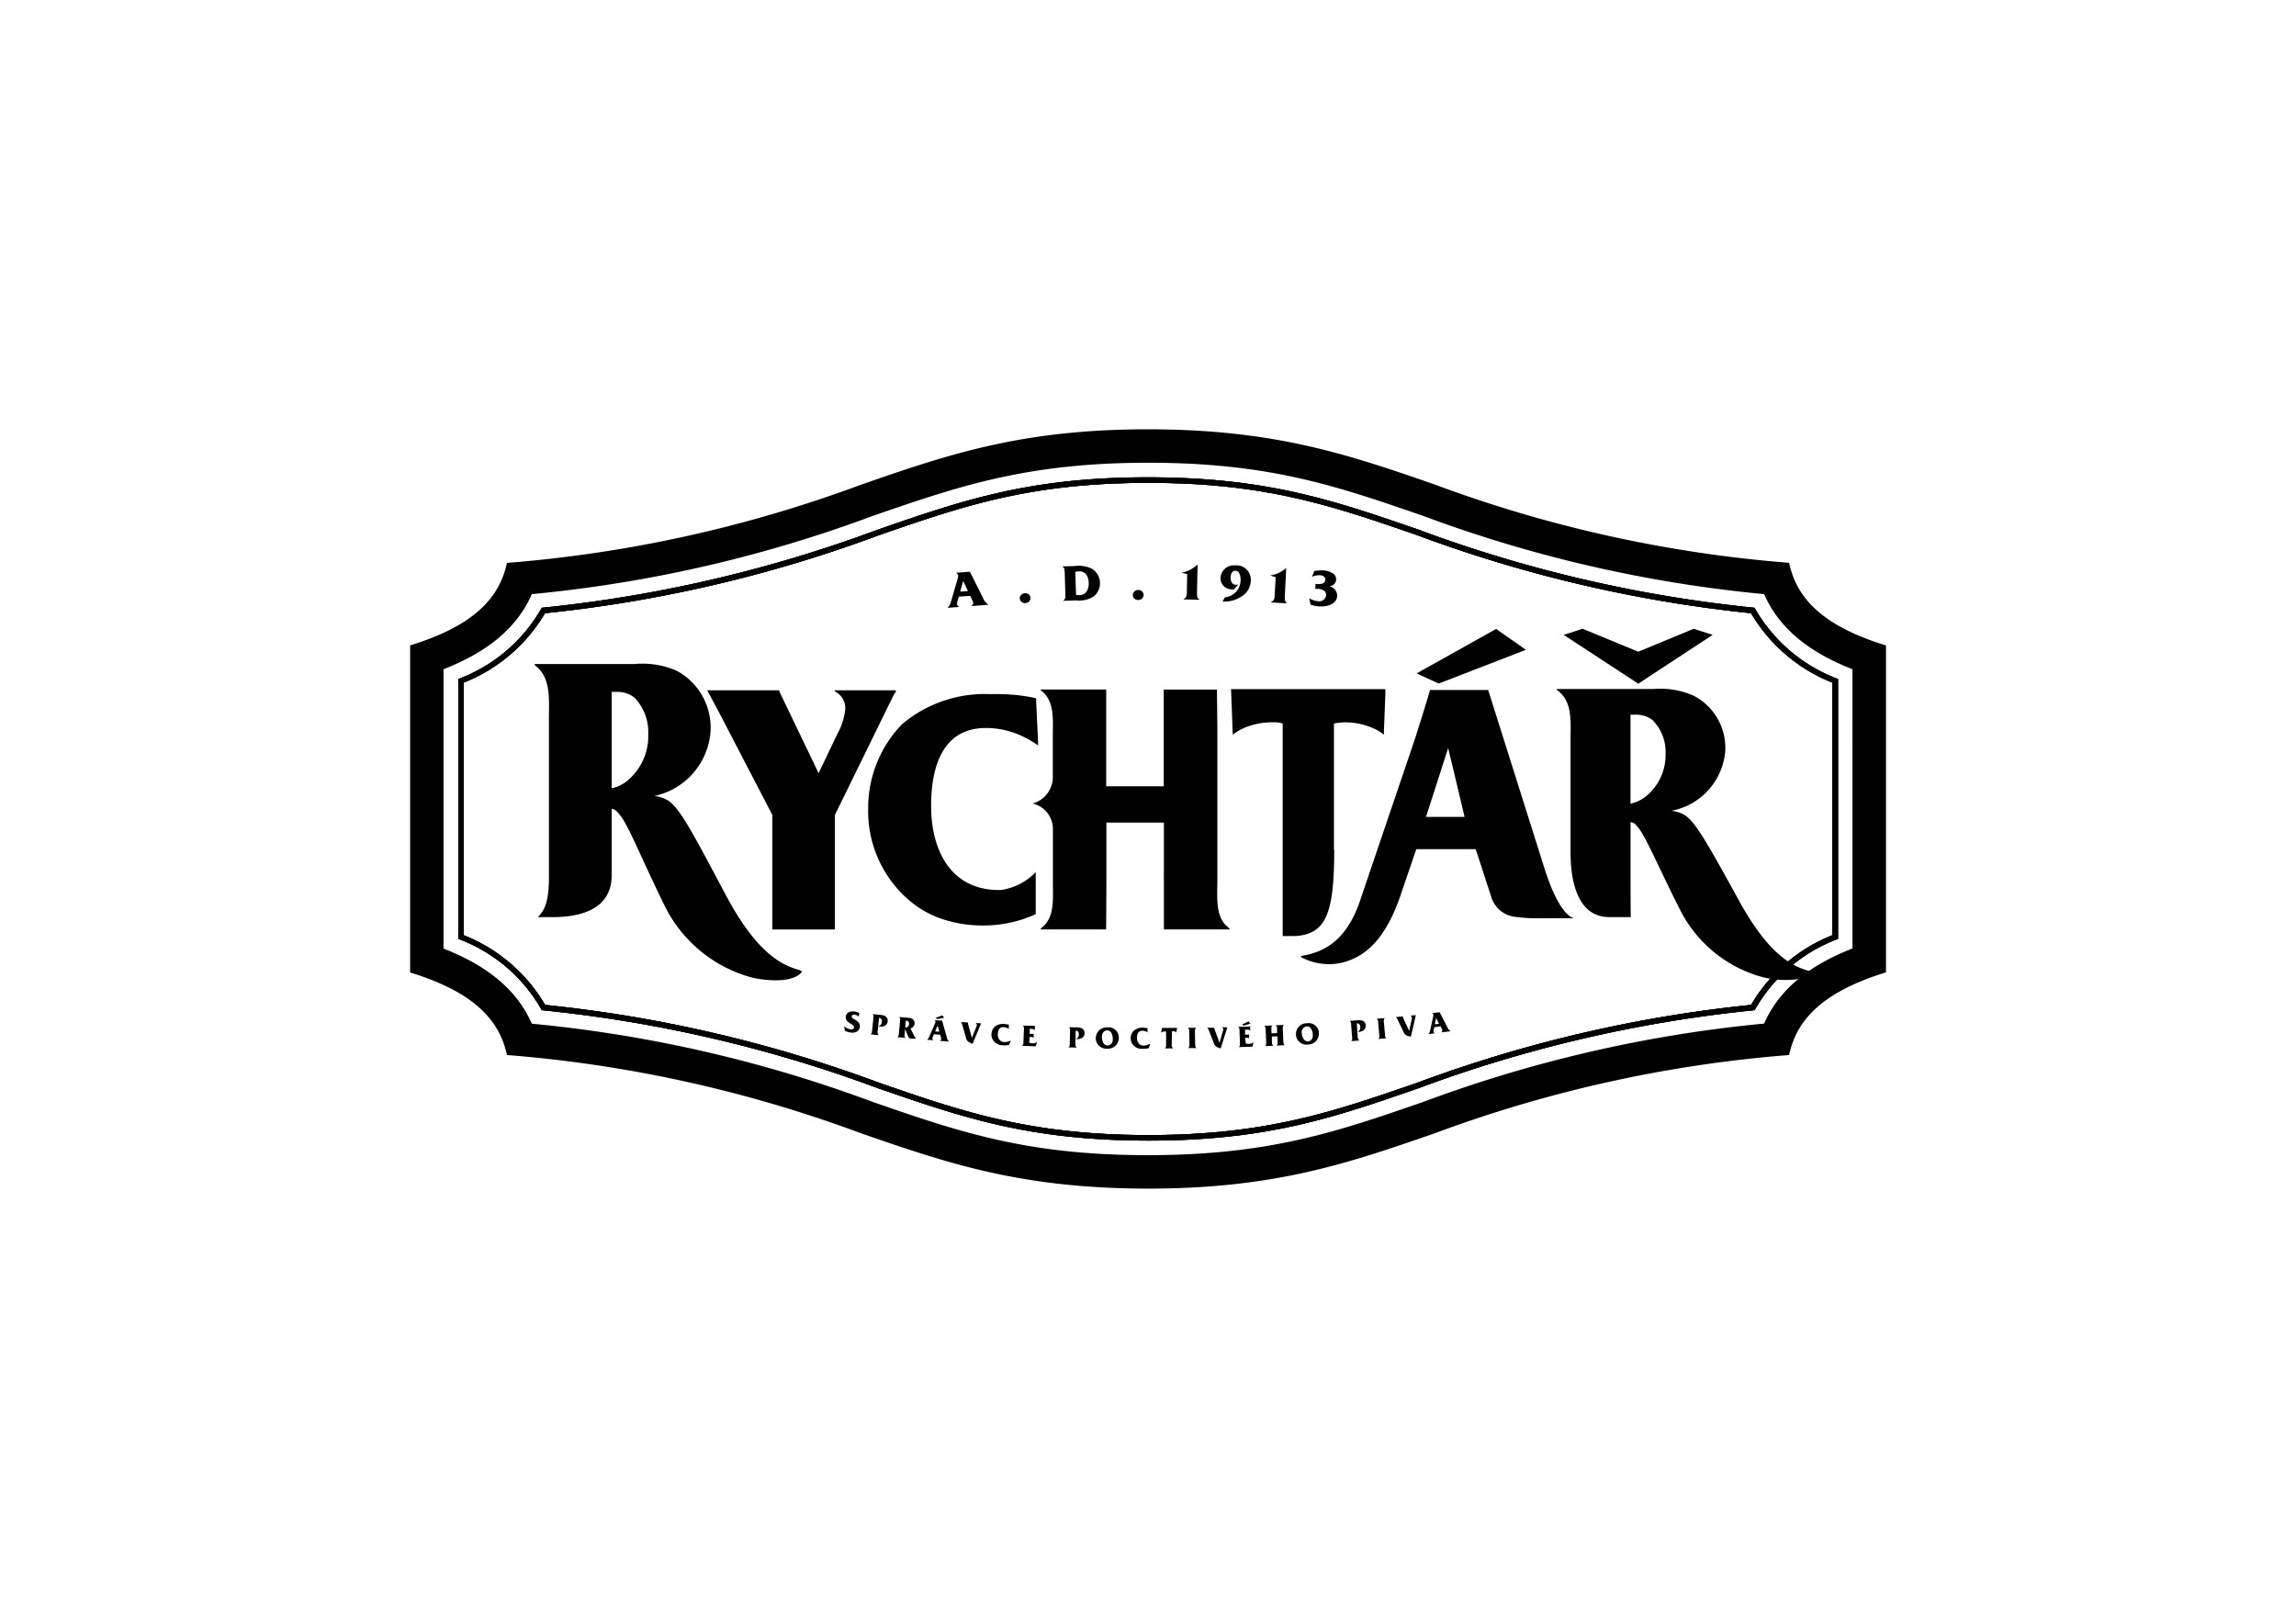 <svg id="Vrstva_1" data-name="Vrstva 1" xmlns="http://www.w3.org/2000/svg" viewBox="0 0 595.28 419.53"><defs><style>.cls-1{fill:#010101;}</style></defs><title>logo_konkurence</title><g id="Group_55" data-name="Group 55"><path id="Path_36686" data-name="Path 36686" class="cls-1" d="M454.89,157.6a350,350,0,0,1-87.11-20.25c-21.94-7.58-39.23-13.55-70-13.58h-.2c-30.8,0-48.1,6-70,13.58a350.12,350.12,0,0,1-87.11,20.25,41.47,41.47,0,0,1-21.62,18.47v67.39a41.24,41.24,0,0,1,21.62,18.48,349.63,349.63,0,0,1,87.11,20.22c21.94,7.58,39.23,13.58,70.08,13.6h.15c30.8,0,48.1-6,70-13.6a349.63,349.63,0,0,1,87.11-20.22,41.24,41.24,0,0,1,21.62-18.48V176.07A41.47,41.47,0,0,1,454.89,157.6Zm20.17,84.91A42.78,42.78,0,0,0,454,260.58a350.65,350.65,0,0,0-86.66,20.22c-21.81,7.53-39,13.5-69.57,13.53h-.15c-30.59-.05-47.82-6-69.6-13.53a350.43,350.43,0,0,0-86.69-20.22,42.6,42.6,0,0,0-21.09-18.07V177A42.69,42.69,0,0,0,141.3,159,350.65,350.65,0,0,0,228,138.73c21.81-7.53,39-13.5,69.57-13.52h.21c30.54,0,47.76,6,69.54,13.52A351.54,351.54,0,0,0,454,159,42.73,42.73,0,0,0,475.06,177Z"/><path id="Path_36687" data-name="Path 36687" class="cls-1" d="M463.86,145.94a339.22,339.22,0,0,1-92-20.35c-22.12-7.65-41.23-14.25-74.11-14.27h-.23c-32.88,0-52,6.65-74.08,14.29a340.12,340.12,0,0,1-92,20.35c-1.69,7.74-6.87,15.83-25.11,21.39v84.82c18.24,5.56,23.42,13.66,25.11,21.4a339.78,339.78,0,0,1,92,20.37c22.11,7.64,41.2,14.24,74.08,14.27h.23c32.88,0,52-6.65,74.11-14.3a339.66,339.66,0,0,1,92-20.34c1.67-7.74,6.85-15.84,25.12-21.43V167.36C470.71,161.8,465.53,153.7,463.86,145.94Zm16.43,100c-11.69,4.56-19.14,10.92-22.91,19.48A346.68,346.68,0,0,0,369,285.73c-22.24,7.71-39.82,13.78-71.26,13.81h-.18c-31.44,0-49.05-6.1-71.29-13.81a346.59,346.59,0,0,0-88.38-20.28c-3.76-8.56-11.22-14.92-22.9-19.48V173.53c11.68-4.56,19.14-10.89,22.9-19.47a346.49,346.49,0,0,0,88.38-20.28c22.28-7.69,39.85-13.76,71.26-13.79h.21c31.44,0,49,6.1,71.26,13.79a346.49,346.49,0,0,0,88.38,20.28c3.76,8.58,11.22,14.91,22.9,19.47Z"/><path id="Path_36688" data-name="Path 36688" class="cls-1" d="M454.89,157.6a350,350,0,0,1-87.11-20.25c-21.94-7.58-39.23-13.55-70-13.58h-.2c-30.8,0-48.1,6-70,13.58a350.12,350.12,0,0,1-87.11,20.25,41.47,41.47,0,0,1-21.62,18.47v67.39a41.24,41.24,0,0,1,21.62,18.48,349.63,349.63,0,0,1,87.11,20.22c21.94,7.58,39.23,13.58,70.08,13.6h.15c30.8,0,48.1-6,70-13.6a349.63,349.63,0,0,1,87.11-20.22,41.24,41.24,0,0,1,21.62-18.48V176.07A41.47,41.47,0,0,1,454.89,157.6Zm20.17,84.91A42.78,42.78,0,0,0,454,260.58a350.65,350.65,0,0,0-86.66,20.22c-21.81,7.53-39,13.5-69.57,13.53h-.15c-30.59-.05-47.82-6-69.6-13.53a350.43,350.43,0,0,0-86.69-20.22,42.6,42.6,0,0,0-21.09-18.07V177A42.69,42.69,0,0,0,141.3,159,350.65,350.65,0,0,0,228,138.73c21.81-7.53,39-13.5,69.57-13.52h.21c30.54,0,47.76,6,69.54,13.52A351.54,351.54,0,0,0,454,159,42.73,42.73,0,0,0,475.06,177Z"/><path id="Path_36689" data-name="Path 36689" class="cls-1" d="M454.89,157.6a350,350,0,0,1-87.11-20.25c-21.94-7.58-39.23-13.55-70-13.58h-.2c-30.8,0-48.1,6-70,13.58a350.12,350.12,0,0,1-87.11,20.25,41.47,41.47,0,0,1-21.62,18.47v67.39a41.24,41.24,0,0,1,21.62,18.48,349.63,349.63,0,0,1,87.11,20.22c21.94,7.58,39.23,13.58,70.08,13.6h.15c30.8,0,48.1-6,70-13.6a349.63,349.63,0,0,1,87.11-20.22,41.24,41.24,0,0,1,21.62-18.48V176.07A41.47,41.47,0,0,1,454.89,157.6Zm20.17,84.91A42.78,42.78,0,0,0,454,260.58a350.65,350.65,0,0,0-86.66,20.22c-21.81,7.53-39,13.5-69.57,13.53h-.15c-30.59-.05-47.82-6-69.6-13.53a350.43,350.43,0,0,0-86.69-20.22,42.6,42.6,0,0,0-21.09-18.07V177A42.69,42.69,0,0,0,141.3,159,350.65,350.65,0,0,0,228,138.73c21.81-7.53,39-13.5,69.57-13.52h.21c30.54,0,47.76,6,69.54,13.52A351.54,351.54,0,0,0,454,159,42.73,42.73,0,0,0,475.06,177Z"/><path id="Path_347" data-name="Path 347" class="cls-1" d="M218.9,266.07a2.77,2.77,0,0,0,1.6.83c.36.05.86,0,.91-.46.12-1-2.32-1.07-2.12-2.86a1.44,1.44,0,0,1,.73-1.08,2.39,2.39,0,0,1,1.44-.22,3.76,3.76,0,0,1,1.31.4l-.11.94a2.23,2.23,0,0,0-1.08-.52c-.32,0-.71.06-.76.43s.4.6.66.76a3.75,3.75,0,0,1,1,.72,1.5,1.5,0,0,1,.44,1.28,1.57,1.57,0,0,1-.79,1.22,2.46,2.46,0,0,1-1.6.22,4.34,4.34,0,0,1-1.52-.47Z"/><path id="Path_348" data-name="Path 348" class="cls-1" d="M227.57,267.25a1.35,1.35,0,0,0,.23,1.17v0l-2.13-.22v0c.41-.2.41-.66.45-1.08l.31-3c0-.42.15-.87-.21-1.16v0l1.88.19a3.52,3.52,0,0,1,1.42.34,1.38,1.38,0,0,1,.63,1.33c-.12,1.13-1.14,1.47-2.13,1.37l-.29-.05a1.22,1.22,0,0,0,.9-1.08c.06-.57-.09-1-.71-1.13Z"/><path id="Path_349" data-name="Path 349" class="cls-1" d="M234.55,268c0,.41-.14.86.23,1.14v0l-2.15-.2v0c.41-.21.4-.66.44-1.09l.27-3c0-.42.14-.87-.23-1.15v0l2.37.22a2.14,2.14,0,0,1,1.05.28,1.34,1.34,0,0,1,.6,1.28,1.41,1.41,0,0,1-1.07,1.18l.81,1.66a3.52,3.52,0,0,0,.67,1l-1.11,0a.93.93,0,0,1-1-.64l-.77-1.82Zm.3-3.35-.16,1.81a1,1,0,0,0,1-.93.88.88,0,0,0-.26-.72.89.89,0,0,0-.45-.15Z"/><path id="Path_350" data-name="Path 350" class="cls-1" d="M242.15,268.17l-.23.53a2.25,2.25,0,0,0-.19.57c0,.23.12.33.25.47v0l-1.64-.13v0a2,2,0,0,0,.62-.88l1.35-3.11a2.8,2.8,0,0,0,.23-.63.56.56,0,0,0-.27-.48v0l2,.16,1.19,4.24a2.13,2.13,0,0,0,.6,1.18v0l-2.42-.19v0a.58.58,0,0,0,.36-.46.65.65,0,0,0,0-.31l-.2-.8Zm.95-2.26h0l-.64,1.54,1.09.08Zm1.69-2-1.82.34-.38-.34,1.73-.62Z"/><path id="Path_351" data-name="Path 351" class="cls-1" d="M253.12,266.27a1.45,1.45,0,0,0,.14-.46.58.58,0,0,0-.33-.55v0l1.44.09v0l-2.21,5.32a5,5,0,0,1-1-.47,1.55,1.55,0,0,1-.67-1l-1-3.44a1.55,1.55,0,0,0-.35-.73v0l1.82.11v.07a3.68,3.68,0,0,0,.19.92l.83,3Z"/><path id="Path_352" data-name="Path 352" class="cls-1" d="M261.54,266.83a2.46,2.46,0,0,0-1.33-.49c-1.1-.06-1.45.81-1.51,1.78s.43,2,1.63,2.1a3.58,3.58,0,0,0,1.76-.43l-.46,1.15a5.8,5.8,0,0,1-1.61.11,3.05,3.05,0,0,1-2.12-.81,2.69,2.69,0,0,1-.84-2.14,2.73,2.73,0,0,1,1-2,3.48,3.48,0,0,1,2.28-.6l1.21.17Z"/><path id="Path_353" data-name="Path 353" class="cls-1" d="M266.85,270.37a2.45,2.45,0,0,0,.85.15,1.43,1.43,0,0,0,1.19-.39h0l-.38,1.19-3.55-.14v0c.41-.23.37-.69.39-1.1l.12-3c0-.42.09-.88-.29-1.14v0L268,266a.93.93,0,0,0,.33,0h0l-.05,1.17h0c-.2-.39-.66-.37-1.05-.39H267l-.05,1.3.74,0a.75.75,0,0,0,.3,0h0l0,1.13h0c-.1-.33-.47-.31-.77-.33h-.26Z"/><path id="Path_354" data-name="Path 354" class="cls-1" d="M278.81,270.48a1.37,1.37,0,0,0,.34,1.16v0l-2.15-.05v0c.4-.24.35-.69.36-1.11l.07-3c0-.41.08-.87-.3-1.13v0l1.89.05a3.38,3.38,0,0,1,1.44.23,1.35,1.35,0,0,1,.73,1.28c0,1.14-1,1.56-2,1.53l-.29,0a1.23,1.23,0,0,0,.81-1.16c0-.57-.17-1-.81-1.06Z"/><path id="Path_355" data-name="Path 355" class="cls-1" d="M287.19,266.39a2.66,2.66,0,0,1,2.88,2.41,2.41,2.41,0,0,1,0,.38,2.79,2.79,0,0,1-2.84,2.75H287a2.73,2.73,0,0,1-2.89-2.56h0v-.24a2.8,2.8,0,0,1,2.88-2.73h.19m-1.14,4a1.32,1.32,0,0,0,1.08.7,1.3,1.3,0,0,0,1.07-.55,1.79,1.79,0,0,0,.32-1.12c0-.92-.34-2.23-1.44-2.25-.94,0-1.38.89-1.39,1.72a3.56,3.56,0,0,0,.36,1.5"/><path id="Path_356" data-name="Path 356" class="cls-1" d="M297.54,267.7a2.38,2.38,0,0,0-1.33-.42c-1.11,0-1.43.88-1.43,1.85s.53,2,1.73,2a3.6,3.6,0,0,0,1.74-.52l-.41,1.18a6.14,6.14,0,0,1-1.6.18,3,3,0,0,1-2.15-.7,2.67,2.67,0,0,1-.94-2.09,2.73,2.73,0,0,1,.89-2,3.47,3.47,0,0,1,2.24-.71l1.22.11Z"/><path id="Path_357" data-name="Path 357" class="cls-1" d="M303.79,270.7a1.38,1.38,0,0,0,.36,1.14v0H302v0c.39-.25.33-.71.33-1.13l0-3.24a2.69,2.69,0,0,0-.4,0,1.52,1.52,0,0,0-.92.31l0,0,.3-1.24.16,0,3.73,0-.26,1.22a.67.67,0,0,0-.67-.35,1.92,1.92,0,0,0-.41,0Z"/><path id="Path_358" data-name="Path 358" class="cls-1" d="M309.86,270.64c0,.43,0,.88.35,1.12v0l-2.16,0v0c.39-.25.33-.7.33-1.13l-.05-3c0-.42,0-.87-.35-1.12v0l2.16,0v0c-.39.26-.33.72-.33,1.13Z"/><path id="Path_359" data-name="Path 359" class="cls-1" d="M317.05,267.37a1.52,1.52,0,0,0,.1-.47.59.59,0,0,0-.37-.52v0l1.44,0v0l-1.73,5.48a4.18,4.18,0,0,1-1-.38,1.46,1.46,0,0,1-.76-.94l-1.31-3.35a1.57,1.57,0,0,0-.41-.69v0l1.82,0v.06a3.66,3.66,0,0,0,.27.91l1.09,2.94Z"/><path id="Path_360" data-name="Path 360" class="cls-1" d="M323,270.58a2.39,2.39,0,0,0,.84.09,1.4,1.4,0,0,0,1.16-.49h0l-.28,1.22-3.55.12v0c.38-.26.31-.71.3-1.13l-.1-3c0-.42,0-.88-.38-1.11v0l2.81-.09a.72.72,0,0,0,.33-.05h0l0,1.16h0c-.22-.37-.68-.31-1.07-.3h-.26l0,1.29.75,0a1,1,0,0,0,.3-.05h0l0,1.13h0c-.12-.33-.48-.27-.79-.26h-.26Zm1.21-5.16-1.78.54-.41-.29,1.65-.81Z"/><path id="Path_361" data-name="Path 361" class="cls-1" d="M329.77,270.06c0,.42,0,.88.39,1.11v0l-2.16.09v0c.38-.26.3-.72.28-1.14l-.13-3c0-.42,0-.88-.39-1.11v0l2.16-.1v0c-.39.26-.3.72-.29,1.13l.05.91,1.43-.06,0-.92c0-.41,0-.88-.39-1.11v0l2.16-.09v0c-.38.27-.3.73-.29,1.14l.14,3c0,.42,0,.88.38,1.11v0l-2.16.09v0c.39-.27.31-.72.29-1.14l-.05-1.26-1.44.07Z"/><path id="Path_362" data-name="Path 362" class="cls-1" d="M338.93,265.32a2.66,2.66,0,0,1,3,2.21c0,.12,0,.25,0,.38a2.79,2.79,0,0,1-2.64,2.93h-.23a2.73,2.73,0,0,1-3.06-2.35h0a1,1,0,0,0,0-.24,2.8,2.8,0,0,1,2.68-2.92h.19m-.86,4.09a1.31,1.31,0,0,0,1.12.63,1.34,1.34,0,0,0,1-.62,1.83,1.83,0,0,0,.23-1.14c0-.92-.48-2.21-1.58-2.15a1.53,1.53,0,0,0-1.27,1.81,3.47,3.47,0,0,0,.46,1.47"/><path id="Path_363" data-name="Path 363" class="cls-1" d="M352,268.7a1.33,1.33,0,0,0,.44,1.11v0l-2.14.16v0c.37-.28.28-.73.25-1.15l-.24-3c0-.42,0-.88-.42-1.1v0l1.89-.14a3.37,3.37,0,0,1,1.45.08,1.33,1.33,0,0,1,.86,1.19c.09,1.13-.83,1.66-1.83,1.73H352a1.21,1.21,0,0,0,.68-1.23c0-.57-.28-1-.91-1Z"/><path id="Path_364" data-name="Path 364" class="cls-1" d="M359.07,268.13c0,.42,0,.87.43,1.09v0l-2.15.19v0c.37-.29.27-.73.24-1.14l-.26-3c0-.41,0-.87-.44-1.09v0l2.16-.19v0c-.37.29-.28.74-.24,1.16Z"/><path id="Path_365" data-name="Path 365" class="cls-1" d="M366,264.33a1.32,1.32,0,0,0,.06-.48.58.58,0,0,0-.4-.48v0l1.43-.15v0l-1.29,5.59a4.77,4.77,0,0,1-1.06-.3,1.59,1.59,0,0,1-.83-.88l-1.55-3.23a1.67,1.67,0,0,0-.47-.67v0l1.81-.19v.07a4.67,4.67,0,0,0,.33.88l1.33,2.84Z"/><path id="Path_366" data-name="Path 366" class="cls-1" d="M371.86,266.37l-.12.57a2,2,0,0,0-.08.59c0,.22.18.31.33.41v0l-1.63.19v0a2,2,0,0,0,.44-1l.73-3.32a3,3,0,0,0,.1-.67.58.58,0,0,0-.36-.43v0l2-.23,2,3.93a2.17,2.17,0,0,0,.82,1v0l-2.41.28v0a.55.55,0,0,0,.27-.53.63.63,0,0,0-.1-.3l-.35-.74Zm.5-2.4h0L372,265.6l1.08-.12Z"/><path id="Path_367" data-name="Path 367" class="cls-1" d="M248.6,154.71l-.28.95a3.41,3.41,0,0,0-.19,1c0,.38.32.53.6.72v0l-3.07.24v0a3.3,3.3,0,0,0,.91-1.64l1.62-5.59a4.78,4.78,0,0,0,.25-1.12,1,1,0,0,0-.64-.74v0l3.66-.29,3.39,6.78a3.72,3.72,0,0,0,1.44,1.79v0l-4.52.36v0c.33-.23.58-.44.55-.87a1.1,1.1,0,0,0-.17-.51l-.6-1.28Zm1.13-4.06h0l-.78,2.76,2-.16Z"/><path id="Path_368" data-name="Path 368" class="cls-1" d="M264.38,155.25a1.38,1.38,0,0,1,1.33-1.42h0A1.34,1.34,0,0,1,267.2,155v0a1.39,1.39,0,0,1-1.38,1.39h0a1.34,1.34,0,0,1-1.43-1.18"/><path id="Path_369" data-name="Path 369" class="cls-1" d="M276.08,149.64a16.44,16.44,0,0,0-.13-2.1,1.09,1.09,0,0,0-.57-.67v0l3.18-.09a7.92,7.92,0,0,1,4.5.67,4.42,4.42,0,0,1,.47,7.24,7.06,7.06,0,0,1-4.52,1l-3.38.1v0c.73-.45.6-1.22.58-1.93Zm2.91,4.59a2.8,2.8,0,0,0,.81.09,2.15,2.15,0,0,0,2-1.07,3.83,3.83,0,0,0,.46-2.1c0-1.4-.63-3.07-2.47-3a5.58,5.58,0,0,0-1,.12Z"/><path id="Path_370" data-name="Path 370" class="cls-1" d="M293.71,154.34a1.37,1.37,0,0,1,1.4-1.35h0a1.33,1.33,0,0,1,1.4,1.26h0a1.36,1.36,0,0,1-1.43,1.33h0a1.32,1.32,0,0,1-1.38-1.24"/><path id="Path_371" data-name="Path 371" class="cls-1" d="M310.35,153.66c0,.7-.07,1.47.73,1.85v0l-4.3-.08v0c.88-.47.92-1.06.93-1.89l.09-4.66-1.48-.38v0a8,8,0,0,0,4.12-2.1h.05Z"/><path id="Path_372" data-name="Path 372" class="cls-1" d="M317.59,154.88a4.46,4.46,0,0,0,4.05-4.45c0-.83-.13-2.38-1.33-2.42-1,0-1.22,1-1.25,1.71s.24,1.88,1.33,1.92a1.48,1.48,0,0,0,.62-.11h.05l-1.15,1.33h-.33a3.41,3.41,0,0,1-2.18-.76,2.93,2.93,0,0,1-.95-2.33,3.45,3.45,0,0,1,3.69-3.17.8.8,0,0,1,.26,0,3.69,3.69,0,0,1,3.89,3.49h0a2.26,2.26,0,0,1,0,.52,4.92,4.92,0,0,1-2.32,4,7.86,7.86,0,0,1-4.74,1.38l-.27,0Z"/><path id="Path_373" data-name="Path 373" class="cls-1" d="M333.11,154.57c0,.69-.13,1.47.66,1.88v0l-4.29-.24v-.05c.9-.44,1-1,1-1.85l.26-4.65-1.45-.44v0a8.15,8.15,0,0,0,4.19-1.94h0Z"/><path id="Path_374" data-name="Path 374" class="cls-1" d="M341.08,151.43l.33,0c.94.08,2.1,0,2.19-1.08.06-.78-.62-1.14-1.37-1.2a5.31,5.31,0,0,0-2.08.4l.61-1.49a10.31,10.31,0,0,1,2.48-.14,5,5,0,0,1,2.1.62,1.82,1.82,0,0,1-.72,3.48,2.53,2.53,0,0,1,2.07,2.56c-.16,2.13-2.7,2.8-4.68,2.66a10.65,10.65,0,0,1-2.25-.43l-.3-1.67a5.45,5.45,0,0,0,2.28.76,1.79,1.79,0,0,0,2.07-1.45v-.08a1.33,1.33,0,0,0-.51-1.19,2.82,2.82,0,0,0-1.61-.48l-.5,0H341Z"/><path id="Path_376" data-name="Path 376" class="cls-1" d="M373,177.23l-5.71-2.61,20.62-11.54,1,.71,1.2.84,5.5,3.87L373.68,177h0Zm52.28-.29h0l18.59-12.21.16-.11-4.13-1.33-.77-.25-13.93,5.77-.39.16-.11,0L413,164.14l-1.8-.74-.87-.36-4.92,1.59,19.37,12.66ZM258.89,230.78a18.79,18.79,0,0,1-4.48-.52c-8.89-2.15-13-10.88-13-21.31s3.14-20.18,14.21-20.18c.22,0,.43,0,.65,0a22.26,22.26,0,0,1,8.49,2,24.71,24.71,0,0,1,4.37,2.53l0-.85v-.15L268.65,182l0-.9a6.64,6.64,0,0,0-.77-.21,47.52,47.52,0,0,0-9.73-.91h-1.7a33.29,33.29,0,0,0-22.53,7.77,31.12,31.12,0,0,0-8.83,21.92,30.44,30.44,0,0,0,9.53,22.8,26,26,0,0,0,10.82,6.2,33.68,33.68,0,0,0,10,1.31,32.67,32.67,0,0,0,13.09-2.93V226.15a15.6,15.6,0,0,1-9,4.63c-.22,0-.44,0-.65,0m211,21.11,0,.11c-.24.4-1.42,1.92-5.95,2.09a27.44,27.44,0,0,1-3.51-.1,24.52,24.52,0,0,1-4.4-.89,33.94,33.94,0,0,1-20.38-17.08c-4.62-9.12-7.45-15.65-9.55-19.34a13.44,13.44,0,0,0-1.92-2.75,2.1,2.1,0,0,0-1.42-.75V226c0,3.61,0,9.27.06,11.81h-5.58a10.36,10.36,0,0,1-1.25-.08c-6.86-.87-8.79-8.93-8.79-16.78V191.81c0-4.78.59-10-3.53-12.88v-.26h24.89a21.43,21.43,0,0,1,10.4,1.66c.28.14.57.28.86.45a15.27,15.27,0,0,1,7.5,14,17.22,17.22,0,0,1-14,15.47,8.18,8.18,0,0,1,3.56,1.16l.16.11c2.64,1.87,5.49,6.84,13.88,22.09,7.39,13.47,13.45,17,18.39,18.22l.6.15m-45.74-44a10,10,0,0,0,1.93-1,13.77,13.77,0,0,0,5.74-11.55,11.64,11.64,0,0,0-3.37-8.69l-.21-.17a7,7,0,0,0-4.09-1.25h-1.42v23.08a9.71,9.71,0,0,0,1.42-.43m-191.9-28.6V179H216.4v.26a4.84,4.84,0,0,1,2.74,4.77,17.07,17.07,0,0,1-2,6.21l-3.52,7.36-.66,1.4-.72,1.49-9.74-20.28-.45-.94V179h-18.7s2.34,4.28,3.82,7.16l0,0,13.08,25.17v29.68h3.36l12.86,0h0l0-29.7,15.26-31.16Zm-24.82,72.32.49.12a.16.16,0,0,1,0,.09c-.19.39-1.36,2.09-6.12,2.29A26.53,26.53,0,0,1,198,254a22.84,22.84,0,0,1-4.32-.88,35.63,35.63,0,0,1-21.54-18.62c-4.93-10.09-7.91-17.28-10.13-21.22A13.1,13.1,0,0,0,160,210.5a2.12,2.12,0,0,0-1.42-.77v17.33c0,5-2.78,10.55-14.73,10.75h-4.4c1.72-1.64,2.9-4.14,2.87-10.33v-41c0-5.19.62-10.87-3.69-14v-.3h26a22,22,0,0,1,10.71,1.71c.35.18.7.37,1.06.59a16.76,16.76,0,0,1,7.82,15.16,18.47,18.47,0,0,1-14.6,16.77,8.67,8.67,0,0,1,3.57,1.15l.18.13c2.8,1.95,5.73,7.23,14.63,24.07,7.79,14.73,14.16,18.44,19.34,19.79M160,204a10.4,10.4,0,0,0,1.93-1,15,15,0,0,0,6.14-12.63,12.88,12.88,0,0,0-3.52-9.42c-.11-.1-.23-.18-.35-.27a7.07,7.07,0,0,0-4.2-1.27h-1.42v25A10.18,10.18,0,0,0,160,204m185.85,16.32V187.62a15.41,15.41,0,0,1,2.7-.31,4.36,4.36,0,0,1,.62,0,18.2,18.2,0,0,1,7.36,1.75,12.29,12.29,0,0,1,1.78,1.06l.5.39,0-.71v-.26l.37-9.65,0-1.2H319.17l.45,11.83.5-.39c.28-.2.58-.39.89-.58a13.85,13.85,0,0,1,1.85-.92,18.75,18.75,0,0,1,7-1.33h.85a7.23,7.23,0,0,1,1.85.3v.93l0,54.19h2.36c.34,0,.67,0,1,0,7.85-.56,10-5.75,10-22.39m-30.29,8.57v-38c0-3.32-.07-8.56-.11-10.89,0-.75,0-1.21,0-1.21H301.72v25.09H286.8s0-21.55,0-23.89v-1.21H269.83V179c3.65,2.63,3.13,7.47,3.13,11.86V202h0a7.21,7.21,0,0,1-5.21,6.36,6.76,6.76,0,0,1,5.23,6.35v14.17c0,4.41.53,9.23-3.13,11.85V241h16.93v0c0-.23.07-7.75.07-12.09V213.3h14.91V241h17v-.27c-3.66-2.62-3.15-7.43-3.15-11.85M407.91,238v.09h-7.78a41.85,41.85,0,0,1-7.16-.34,7.3,7.3,0,0,1-6.34-5.2L383,221.4l-.4-1.21H367.2l-4,11.72c-3.58,10.58-8.34,15.74-14.63,17.55a14.7,14.7,0,0,1-3.16.53,15.12,15.12,0,0,1-4.29-.38,13.73,13.73,0,0,1-3.79-1.44v-.27c4.93-.84,11.61-3.05,15.43-14.77l14.09-41.53c3.91-12.34,3.9-12.68,3.9-12.68h15.08l.39,1.21,14.23,45.1c4,12.56,7.47,12.77,7.47,12.77m-38.2-26.17h10l-2.66-11.18-1-4.16-.56-2.37h-.09Z"/></g></svg>